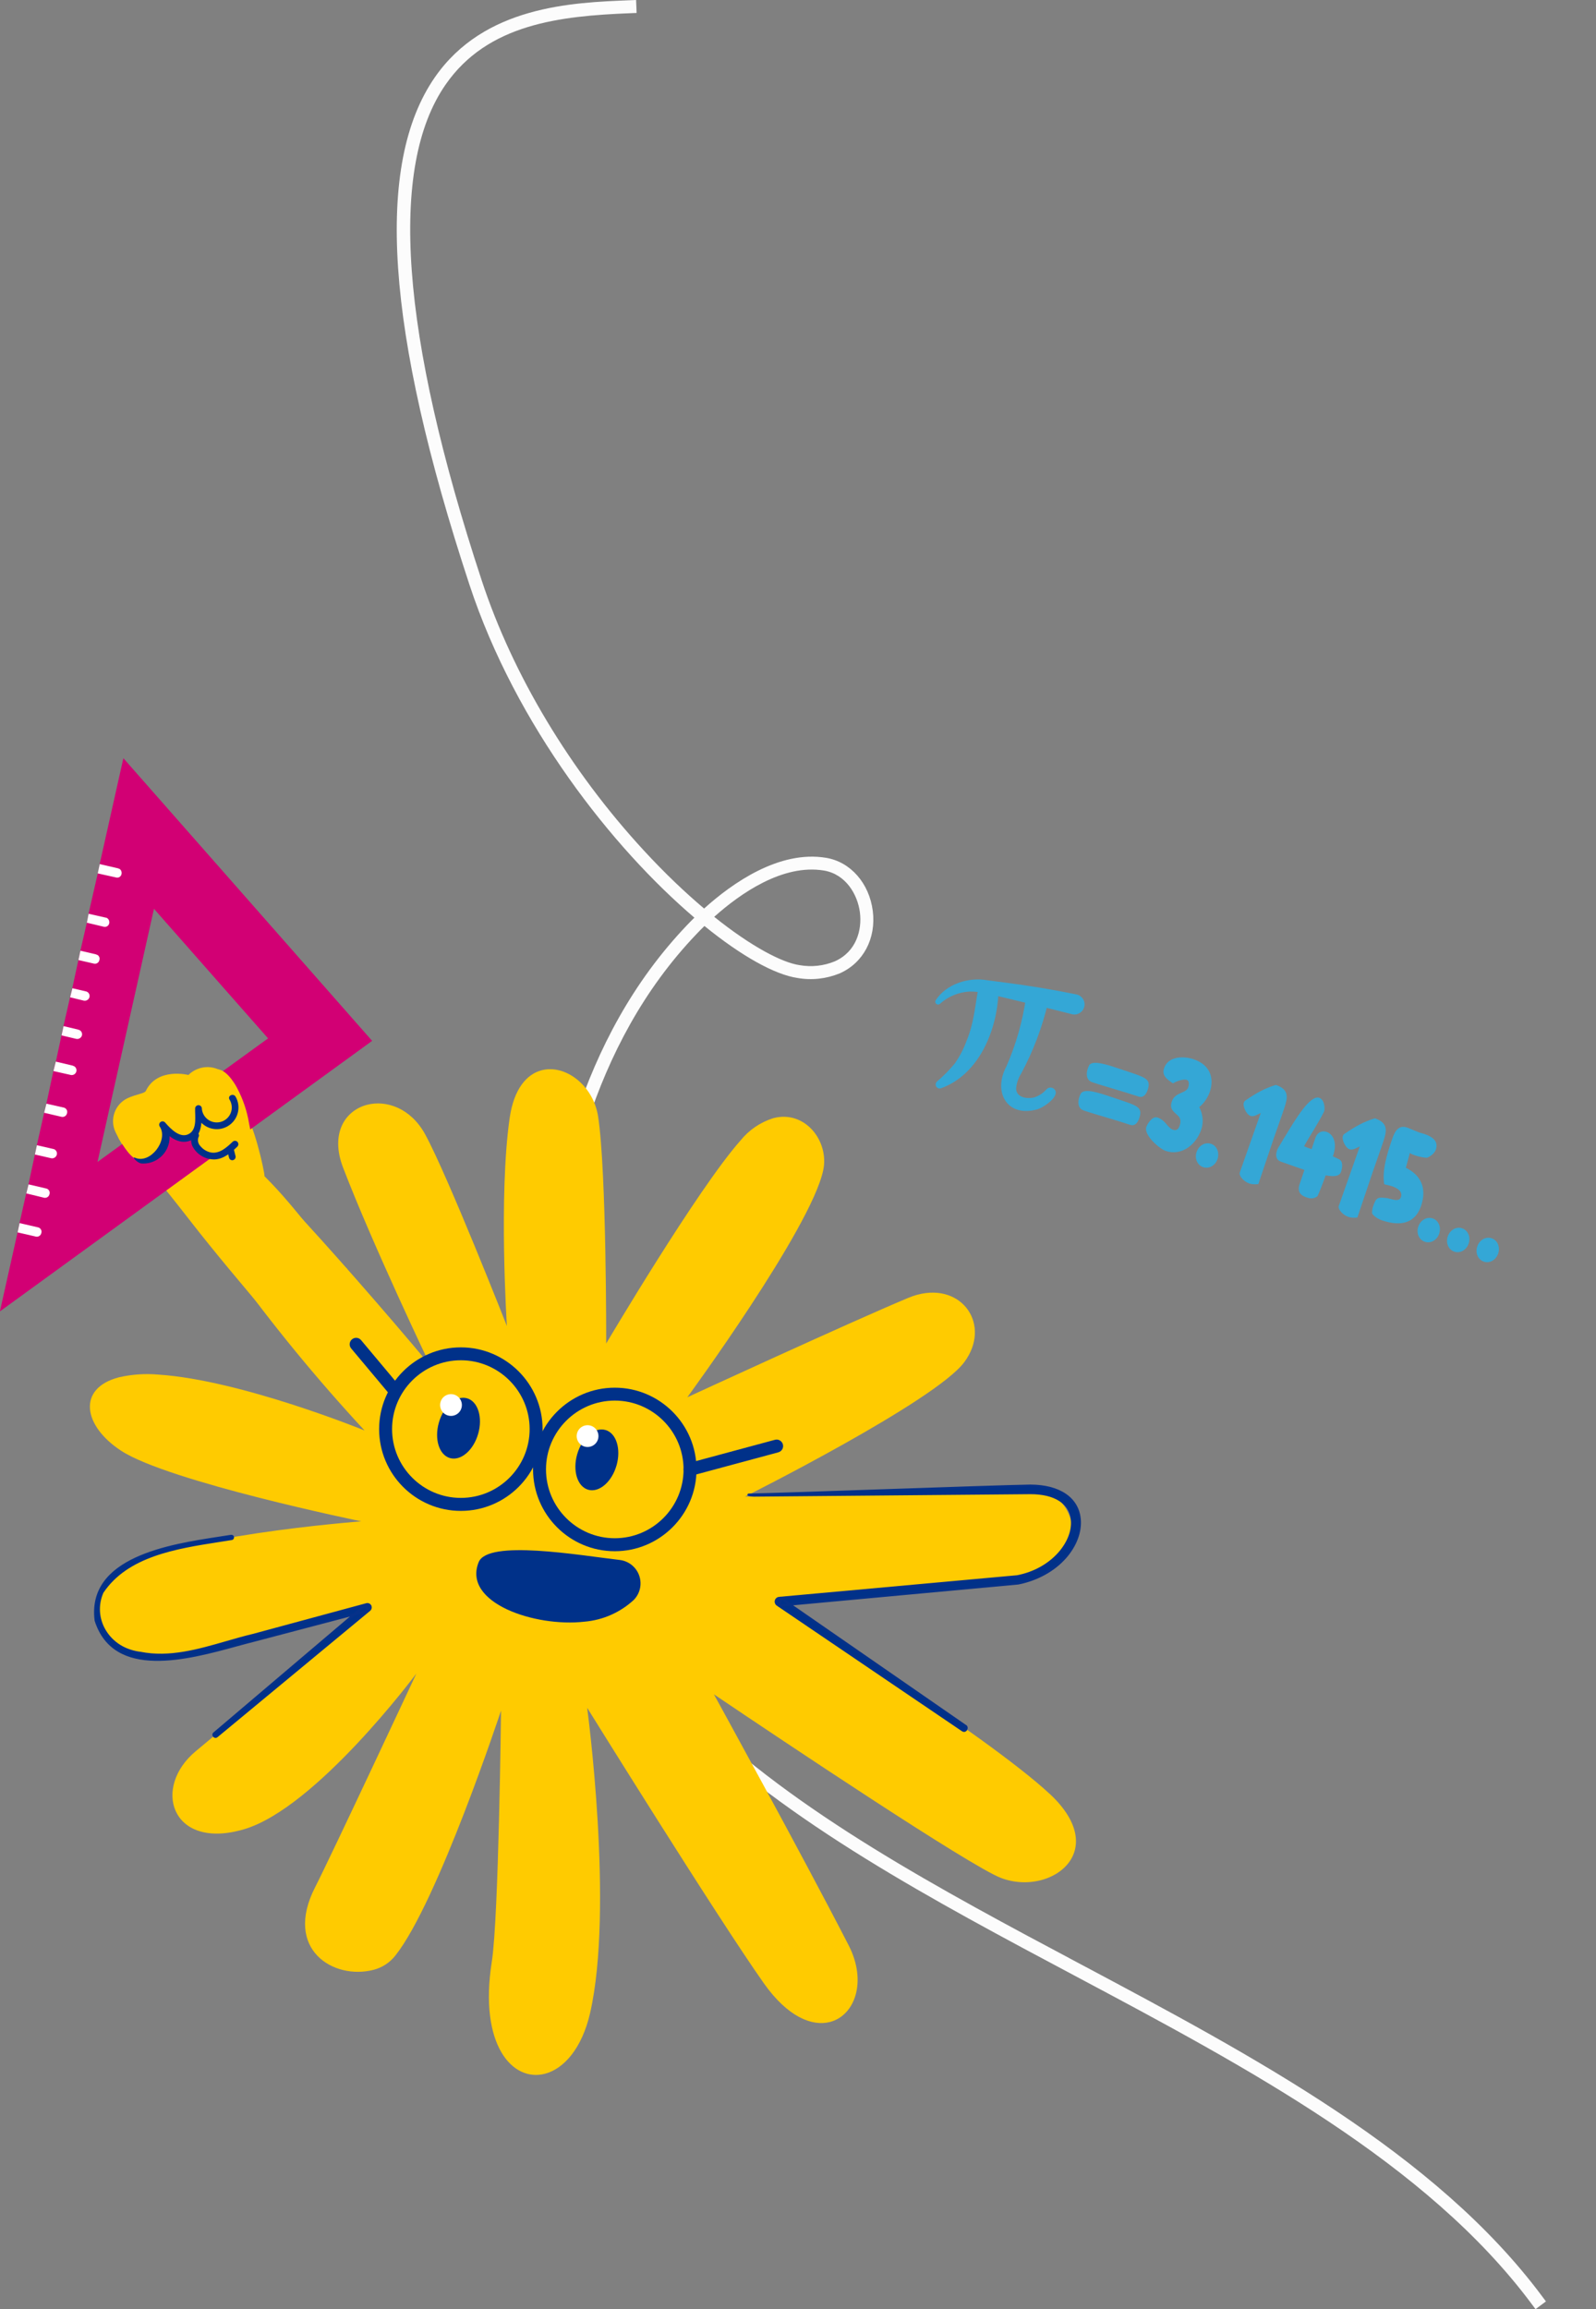 <?xml version="1.0" encoding="UTF-8"?>
<svg id="b" data-name="Calque 2" xmlns="http://www.w3.org/2000/svg" xmlns:xlink="http://www.w3.org/1999/xlink" viewBox="0 0 369.86 534.84">
  <rect x="0" y="0" width="369.86" height="534.84" fill="#808080" stroke="none"/>
  <defs>
    <style>
      .aq {
        fill: none;
      }

      .ar {
        fill: #ffcb00;
      }

      .as {
        fill: #063189;
      }

      .at {
        isolation: isolate;
      }

      .au {
        fill: #fff;
      }

      .av {
        clip-path: url(#f);
      }

      .aw {
        clip-path: url(#aj);
      }

      .ax {
        fill: #d20074;
      }

      .ay {
        fill: #fcfcfc;
      }

      .az {
        fill: #34a7d6;
      }

      .ba {
        fill: #003189;
      }
    </style>
    <clipPath id="f">
      <rect class="aq" y="175.63" width="249.33" height="304.98"/>
    </clipPath>
    <clipPath id="aj">
      <rect class="aq" x="216.71" y="226.86" width="153.14" height="81.82"/>
    </clipPath>
  </defs>
  <g id="c" data-name="Calque 1">
    <g>
      <g id="d" data-name="Tracé 2285">
        <path class="ay" d="M355.84,534.84l-.9-1.2c-24.29-32.61-65.81-54.7-105.96-76.06-32.68-17.38-66.47-35.36-90.32-58.82-26.87-26.44-38.1-57.25-34.32-94.2,2.87-28.07,9.44-63.71,34.98-90.39.47-.49,1-1.04,1.6-1.62-18.86-16.06-41.35-44.38-52.14-77.15-19.39-58.89-22-97.32-8-117.51C112.23,1.4,132.5.59,145.91.06l1.5-.06.12,3-1.5.06c-16.29.65-33,2.46-42.77,16.54-13.25,19.09-10.43,57.74,8.38,114.86,7.2,21.88,20.54,44.09,37.56,62.53,4.87,5.28,9.59,9.75,13.97,13.45,6.51-5.87,17.39-13.56,28.27-11.75,5.66.94,10,5.88,10.82,12.3.81,6.37-2.19,12.04-7.65,14.46-3.13,1.28-6.51,1.65-9.8,1.07-5.24-.77-12.94-5.04-21.56-12.04-.66.64-1.25,1.24-1.75,1.77-24.91,26.01-31.34,61.02-34.16,88.62-3.73,36.48,6.9,65.64,33.44,91.76,23.54,23.16,57.13,41.03,89.62,58.31,40.45,21.52,82.27,43.77,106.96,76.92l.9,1.2-2.41,1.79ZM165.51,212.36c8.6,6.89,15.7,10.59,19.77,11.19,2.78.49,5.58.18,8.15-.87,5.07-2.25,6.35-7.32,5.85-11.32-.54-4.24-3.32-8.88-8.33-9.72-9.51-1.58-19.34,5.27-25.44,10.72Z"/>
      </g>
      <g id="e" data-name="Groupe 197">
        <g class="av">
          <g id="g" data-name="Groupe 196">
            <g id="h" data-name="Tracé 2500">
              <path class="ar" d="M243.26,415.51c-14.53-13.57-63.81-44.57-63.81-44.57,0,0,41.6-1.6,61.14-6.17,5.53-1.3,8.96-6.83,7.66-12.35-.41-1.73-1.26-3.33-2.47-4.64-.07-.08-.15-.17-.23-.24-2.45-2.63-6.04-2.91-9.64-3.01-11.3-.32-63.29,2.13-63.29,2.13,0,0,44.07-22.06,50.84-31.15,6.32-8.49-.32-18.38-10.79-15.64-.77.2-1.52.46-2.25.77-13.47,5.63-51.14,23-51.14,23,0,0,28.64-39.06,31.5-52.61,1.41-6.68-4.19-13.98-11.57-12.04-2.99.94-5.63,2.73-7.6,5.17-10,11.25-31.13,47.03-31.13,47.03,0,0,.09-39.82-1.87-52.56-1.12-7.3-7.65-12.16-13.1-10.73-3.42.9-6.42,4.27-7.4,11.06-2.59,18.05-.64,48.18-.64,48.18,0,0-13.7-34.83-18.96-44.43-3.3-6.02-8.98-7.98-13.46-6.81-5.05,1.32-8.59,6.61-5.55,14.53,7.01,18.25,20.26,45.92,20.26,45.92-10.65-12.76-24.83-28.87-31.3-35.71-4.31-4.56-9.43-5.97-13.25-4.96-5.7,1.49-8.54,8.33-1.62,18,9.52,13.17,19.84,25.74,30.89,37.65,0,0-28.67-11.7-47.78-12.94-3.06-.27-6.15-.06-9.15.63-9.72,2.54-8.32,11.25.54,17.02,11.03,7.18,55.63,16.34,55.63,16.34,0,0-45.21,3.4-56.56,11.75-8.75,6.43-7.26,22.2,18.9,18.61,2.34-.32,39.1-10.43,39.1-10.43,0,0-29.44,24.74-39.76,33.28-10.14,8.39-5.77,22.56,10.29,18.35.29-.07.57-.15.86-.24,16.76-4.94,39.94-36.07,39.94-36.07,0,0-19.67,42.08-23.47,49.51-7.37,14.42,4.3,21.54,13.58,19.11,2-.52,3.77-1.69,5.04-3.32,9.84-12.4,24.47-56.72,24.47-56.72,0,0-.53,47.95-2.14,58.18-3.04,19.32,4.83,27.9,12.32,25.94,4.35-1.14,8.57-5.84,10.46-14.06,5.57-24.36-.68-70.71-.68-70.71,0,0,29.96,48.25,40.95,63.82,5.51,7.79,11.17,10.04,15.34,8.95,5.74-1.5,8.63-9.34,4.31-17.75-10.93-21.26-31.23-58.14-31.23-58.14,16.11,10.88,59.1,39.62,66.47,42.51,2.98,1.15,6.24,1.33,9.33.54,7.73-2.03,12.59-10.13,2.04-19.98"/>
            </g>
            <g id="i" data-name="Ellipse 1">
              <path class="ba" d="M106.8,349.96c-10.45,0-18.94-8.5-18.94-18.94s8.5-18.94,18.94-18.94,18.94,8.5,18.94,18.94-8.5,18.94-18.94,18.94ZM106.8,315.07c-8.79,0-15.94,7.15-15.94,15.94s7.15,15.94,15.94,15.94,15.94-7.15,15.94-15.94-7.15-15.94-15.94-15.94Z"/>
            </g>
            <g id="j" data-name="Ellipse 2">
              <path class="ba" d="M142.47,359.3c-10.45,0-18.94-8.5-18.94-18.94s8.5-18.94,18.94-18.94,18.94,8.5,18.94,18.94-8.5,18.94-18.94,18.94ZM142.47,324.41c-8.79,0-15.94,7.15-15.94,15.94s7.15,15.94,15.94,15.94,15.94-7.15,15.94-15.94-7.15-15.94-15.94-15.94Z"/>
            </g>
            <g id="k" data-name="Ligne 56">
              <path class="ba" d="M159.91,341.85c-.66,0-1.27-.44-1.45-1.11-.22-.8.26-1.62,1.06-1.84l20.07-5.41c.79-.22,1.62.26,1.84,1.06s-.26,1.62-1.06,1.84l-20.07,5.41c-.13.04-.26.05-.39.05Z"/>
            </g>
            <g id="l" data-name="Ligne 57">
              <path class="ba" d="M91.16,323.17c-.43,0-.85-.18-1.15-.54l-8.63-10.3c-.53-.63-.45-1.58.19-2.11.64-.53,1.58-.45,2.11.19l8.63,10.3c.53.63.45,1.58-.19,2.11-.28.23-.62.35-.96.35Z"/>
            </g>
            <g id="m" data-name="Tracé 2501">
              <path class="ar" d="M80.45,293.9c-6.44-5.62-11.21-13.58-19.15-21.45.02-1.17-2.72-13.33-4.79-14.65-2.2-1.4-1.66-1.06-1.66-1.06,0,0,.17-7.46-4.27-9.05-2.35-1.03-5.09-.51-6.91,1.3,0,0-7.23-1.84-9.89,3.72-.27.56-2.25.75-4.2,1.65-2.95,1.39-4.21,4.91-2.81,7.86.04.08.07.15.11.23.9,1.83,1.94,3.58,3.13,5.24.83.78,1.9,1.27,3.03,1.38,0,0,3.83,4.43,11.22,13.93,10.33,13.29,28.25,33.68,28.25,33.68"/>
            </g>
            <g id="n" data-name="Tracé 2502">
              <path class="ax" d="M23.12,200.14l-.46,2.15-2.14,9.36-.4,2.08-1.49,6.48-.46,2.15-1.42,6.54-.52,2.1-1.52,6.67-.46,2.15-1.3,6.07-.06.07-.52,2.11-1.62,7.57-.52,2.1-1.69,7.52-.46,2.15-1.48,6.92-.53,2.1-1.55,6.87-.45,2.15-4.09,18.3,86.26-62.66-57.65-65.47-5.49,24.52ZM62.13,240.51l-39.53,28.62,13.08-58.63,26.45,30.02Z"/>
            </g>
            <g id="o" data-name="Tracé 2503">
              <path class="au" d="M4.54,283.3l4.25.98c.15.02.29.08.41.18.35.26.51.71.38,1.13-.11.57-.66.95-1.24.84l-4.26-.98.46-2.16Z"/>
            </g>
            <g id="p" data-name="Tracé 2504">
              <path class="au" d="M6.62,274.33l4.06.95c.15.02.29.08.41.18.36.26.51.71.38,1.13-.11.58-.67.95-1.24.84l-4.13-1.01.52-2.1Z"/>
            </g>
            <g id="q" data-name="Tracé 2505">
              <path class="au" d="M8.55,265.26l3.8.87c.15.02.29.08.41.18.33.24.5.65.42,1.06-.11.61-.69,1.01-1.29.91l-3.8-.87.46-2.16Z"/>
            </g>
            <g id="r" data-name="Tracé 2506">
              <path class="au" d="M10.76,255.64l3.99.9c.15.02.29.08.4.18.36.25.51.71.38,1.13-.11.57-.67.95-1.24.84,0,0,0,0,0,0l-4.06-.95.53-2.1Z"/>
            </g>
            <g id="s" data-name="Tracé 2507">
              <path class="au" d="M12.91,245.97l.05-.07,3.87.92c.13.07.27.13.41.18.5.33.64,1.01.3,1.52-.26.38-.72.57-1.17.46l-3.98-.9.52-2.1Z"/>
            </g>
            <g id="t" data-name="Tracé 2508">
              <path class="au" d="M14.72,237.67l3.41.81c.15.1.27.08.41.18.38.26.56.73.45,1.18-.17.56-.74.9-1.31.79l-3.41-.81.46-2.15Z"/>
            </g>
            <g id="u" data-name="Tracé 2509">
              <path class="au" d="M16.77,228.9l3.14.73c.15.02.29.09.41.18.33.24.5.66.43,1.06-.11.61-.69,1.01-1.29.91l-3.21-.78.53-2.1Z"/>
            </g>
            <g id="v" data-name="Tracé 2510">
              <path class="au" d="M18.64,220.21l3.6.84c.14.1.27.08.41.18.36.26.51.71.38,1.13-.09.56-.62.94-1.18.85-.02,0-.04,0-.06-.01l-3.61-.83.46-2.16Z"/>
            </g>
            <g id="w" data-name="Tracé 2511">
              <path class="au" d="M20.53,211.65l3.98.9c.13-.02.27.08.42.18.33.27.48.72.38,1.13-.11.56-.66.92-1.22.81-.03,0-.07-.02-.1-.03l-3.86-.92.4-2.08Z"/>
            </g>
            <g id="x" data-name="Tracé 2512">
              <path class="au" d="M23.12,200.15l4.25.98c.14.05.28.11.41.18.33.27.48.71.38,1.13-.09.55-.6.92-1.15.83-.06,0-.11-.02-.17-.04l-4.19-.93.46-2.15Z"/>
            </g>
            <g id="y" data-name="Tracé 2513">
              <path class="ar" d="M31.71,268.42s2.7.85,4.59-.32,2.09-6.2,2.09-6.2c0,0,3.83,2.35,5.21,1.9l1.65-.53s-.69,4.07,2.22,4.33c1.9.08,3.78-.42,5.38-1.44l5.37-3.41-.5-2.53c-.46-2.85-1.39-5.6-2.74-8.15,0,0-2.03-4.08-4.41-4.37s-11.96,6.86-11.96,6.86l-8.56,6.63-2.6,2.36s2.66,4.82,4.25,4.88"/>
            </g>
            <g id="z" data-name="Tracé 2514">
              <path class="ba" d="M54.6,254.02c1.38,2.41.54,5.48-1.87,6.86s-5.48.54-6.86-1.87c-.38-.66-.6-1.4-.65-2.16l1.55-.03c-.12,2.58.38,6.13-2.6,7.34-2.87,1.17-5.4-1.2-7.12-3.18l1.22-.98c1.88,2.8,1.13,6.59-1.66,8.47-1.11.75-2.44,1.11-3.78,1.02-1.01-.05-2.42-1.72-1.5-1.32,3.5,1.5,7.72-4.05,5.72-7.18-.26-.34-.2-.84.15-1.1.33-.25.8-.2,1.07.12,1.25,1.43,3.61,3.97,5.74,2.49,1.71-1.2,1.13-4.07,1.21-5.83.06-.43.45-.73.88-.68.34.04.61.31.67.64.06,1.92,1.67,3.42,3.59,3.35s3.42-1.67,3.35-3.59c-.02-.62-.21-1.22-.54-1.74-.48-.89.95-1.5,1.43-.62"/>
            </g>
            <g id="aa" data-name="Tracé 2515">
              <path class="ba" d="M54.97,265.62c-1.43,1.35-3.11,2.82-5.17,2.93-2.14.06-4.14-1.09-5.16-2.98-.48-.97-.45-2.12.07-3.06.54-.85,1.81.07,1.27.91.09-.12-.04.13-.06.18.02-.09-.02.22-.02.18-.03.19-.03.39-.01.58.07.43.27.83.58,1.14.6.72,1.43,1.23,2.35,1.43,2.07.41,3.78-1.23,5.16-2.53.34-.26.84-.2,1.1.15.25.33.2.8-.12,1.07"/>
            </g>
            <g id="ab" data-name="Tracé 2516">
              <path class="ba" d="M53.06,268.07l-.34-1.34c-.02-.1-.02-.2.02-.3.01-.1.05-.2.12-.27.25-.35.74-.43,1.09-.18,0,0,0,0,0,0l.15.14c.09.11.15.24.16.38.12.45.23.89.34,1.34.02.2-.03.41-.14.57-.13.17-.31.28-.52.32-.2.03-.41-.02-.57-.14l-.15-.15c-.09-.11-.14-.24-.16-.37"/>
            </g>
            <g id="ac" data-name="Tracé 2517">
              <path class="ba" d="M146.95,370.5c2.07-2.19,1.97-5.65-.22-7.72-.86-.81-1.97-1.33-3.14-1.46-9.47-1.1-30.52-4.77-32.66.51-3.83,9.44,13.09,15.1,24.49,13.79,4.32-.36,8.39-2.17,11.55-5.13"/>
            </g>
            <g id="ad" data-name="Tracé 2518">
              <path class="ba" d="M110.81,332.11c-1.1,3.83-4.03,6.33-6.54,5.61s-3.66-4.41-2.56-8.23c1.1-3.83,4.03-6.34,6.54-5.61s3.66,4.41,2.56,8.23"/>
            </g>
            <g id="ae" data-name="Tracé 2519">
              <path class="ba" d="M142.87,339.44c-1.1,3.83-4.03,6.33-6.55,5.62s-3.66-4.41-2.56-8.23,4.03-6.34,6.55-5.61,3.66,4.4,2.56,8.23"/>
            </g>
            <g id="af" data-name="Tracé 2520">
              <path class="au" d="M106.94,326.13c-.38,1.34-1.78,2.11-3.12,1.73-1.34-.38-2.11-1.78-1.73-3.12.38-1.34,1.78-2.11,3.12-1.73h0c1.34.39,2.11,1.78,1.73,3.12"/>
            </g>
            <g id="ag" data-name="Tracé 2521">
              <path class="au" d="M138.59,333.33c-.38,1.34-1.78,2.11-3.12,1.73-1.34-.38-2.11-1.78-1.73-3.12.38-1.34,1.78-2.11,3.12-1.73h0c1.34.39,2.11,1.78,1.73,3.12"/>
            </g>
            <g id="ah" data-name="Tracé 2522">
              <path class="ba" d="M53.69,356.45c-10.41,1.72-23.64,2.93-29.93,12.33-2.84,6.49,1.83,13.35,8.78,14.04,8.83,1.78,17.53-2.12,26.25-4.18l26.15-7.08c.41-.11.83.13.94.54.08.28-.02.59-.24.78l-35.4,29.28c-.46.38-1.07-.33-.6-.72l35.02-29.73s.73,1.34.68,1.32l-26.21,6.9c-10.94,2.7-32.05,10.7-36.94-4.62-2.01-15.71,20.3-17.78,31.44-19.6.2,0,.37.15.38.35,0,.19-.13.35-.31.38"/>
              <path class="as" d="M49.95,402.54c-.08,0-.16-.01-.24-.04-.25-.09-.44-.32-.49-.59-.04-.24.05-.48.25-.64l31.62-26.84-21.92,5.77c-1.29.32-2.72.71-4.23,1.12-11.4,3.12-28.62,7.84-33.01-5.91-1.9-14.78,17.36-17.73,28.87-19.49.98-.15,1.91-.29,2.77-.43.19,0,.35.05.47.16.12.11.19.26.2.43.01.32-.21.59-.52.63-.97.16-1.97.32-2.98.47-9.91,1.55-21.14,3.32-26.78,11.75-1.22,2.79-1.04,5.92.5,8.56,1.67,2.85,4.69,4.76,8.1,5.1,6.65,1.34,13.32-.58,19.78-2.44,2.09-.6,4.25-1.23,6.38-1.73l26.15-7.08c.54-.15,1.1.17,1.25.71.1.38-.02.78-.32,1.04l-35.4,29.29c-.13.11-.29.17-.44.17ZM82.22,374.13l-32.42,27.52c-.07.05-.09.11-.08.17.01.08.08.17.17.2.07.03.13.01.19-.04l34.4-28.45-2.25.59ZM53.64,355.98h0c-.83.14-1.77.28-2.75.43-11.33,1.73-30.28,4.64-28.46,18.89,4.24,13.25,21.18,8.61,32.39,5.54,1.52-.42,2.95-.81,4.24-1.13l22.92-6.03,1.79-1.52-24.93,6.75c-2.13.5-4.28,1.12-6.37,1.72-6.52,1.88-13.25,3.82-20,2.46-3.54-.35-6.71-2.35-8.46-5.34-1.62-2.78-1.81-6.08-.5-9.05,5.79-8.66,17.13-10.44,27.14-12,1.01-.16,2-.31,2.97-.48h0c.06,0,.1-.06.1-.12,0-.04-.02-.07-.04-.08-.01-.01-.04-.03-.08-.03ZM84.58,372.12l-1.48,1.25,1.88-.49c-.1-.2-.25-.47-.34-.64-.02-.04-.04-.08-.06-.12ZM84.99,371.82c.03.05.06.12.1.18.17.33.3.55.38.71l.02-.02c.15-.13.21-.33.16-.52-.07-.27-.36-.43-.63-.36h-.02Z"/>
            </g>
          </g>
        </g>
      </g>
      <g id="ai" data-name="Groupe 199">
        <g class="aw">
          <g id="ak" data-name="Groupe 198">
            <g id="al" data-name="Tracé 2523">
              <path class="az" d="M216.84,231.68c2.46-3.79,7.65-5.42,12.03-4.62l4.15.54c5.49.71,11,1.62,16.43,2.73,1.27.26,2.1,1.5,1.84,2.77-.26,1.27-1.5,2.1-2.77,1.84-5.37-1.37-10.72-2.66-16.13-3.95-2.71-.61-5.36-1.4-7.74-1.32-2.53.14-4.94,1.14-6.83,2.84-.27.24-.68.21-.92-.06-.19-.22-.21-.54-.06-.78"/>
            </g>
            <g id="am" data-name="Tracé 2524">
              <path class="az" d="M231.39,229.99c-.38,8.7-4.53,18.87-13.25,22.05-.47.21-1.02,0-1.23-.47-.16-.35-.08-.76.19-1.03,1.55-1.31,2.97-2.75,4.25-4.32,1.09-1.6,1.99-3.33,2.65-5.15,1.63-3.89,1.92-7.69,2.65-11.76.3-1.29,1.59-2.1,2.88-1.8,1.14.26,1.92,1.31,1.86,2.47"/>
            </g>
            <g id="an" data-name="Tracé 2525">
              <path class="az" d="M242.89,232.14c-1.34,5.76-3.44,11.31-6.24,16.51-.61.98-1.01,2.07-1.15,3.22-.23,2.24,2.31,2.74,4.12,2.33,1.13-.35,2.15-1.02,2.92-1.92.48-.5,1.28-.5,1.77-.02,0,0,0,0,0,0,1.54,1.53-2.31,4.17-3.88,4.68-7.13,2.01-10.36-4.06-7.2-9.95,2.22-5.06,3.74-10.4,4.53-15.87.23-1.42,1.58-2.39,3-2.16,1.42.23,2.39,1.58,2.16,3,0,.05-.02.11-.03.16"/>
            </g>
            <g id="ao" data-name=" 3.1415... " class="at">
              <g class="at">
                <path class="az" d="M250.4,253.38c.78-1.44,4.16-.3,7.21.73l2.92.98c3.45,1.16,4.22,1.72,3.47,3.94-.29.86-.9,1.91-2.13,1.5-1.69-.57-3.57-1.13-5.45-1.69-1.85-.55-3.69-1.09-5.25-1.62-1.46-.49-1.42-2.03-1.03-3.19.07-.2.13-.4.3-.67l-.04.02ZM252.34,246.83c.73-1.41,4.15-.26,7.2.76l2.92.98c3.45,1.16,4.23,1.68,3.49,3.91-.29.86-.9,1.91-2.13,1.5-1.69-.57-3.57-1.13-5.48-1.7-1.81-.54-3.69-1.09-5.22-1.61-1.46-.49-1.42-2.03-1.03-3.19.06-.17.13-.4.3-.67l-.05.02Z"/>
                <path class="az" d="M268.22,258.83c1.06.36,1.65,1.03,2.23,1.71.04.09.18.24.24.27.35.38.69.71,1.08.84.83.28,1.3,0,1.62-.97.5-1.49-.18-2.09-.76-2.58l-.11-.11c-.79-.71-1.47-1.34-.97-2.84.77-2.29,3.29-1.77,3.82-3.33.23-.7.18-1.53-.32-1.69-.73-.25-2.25.2-3.22.8-1.33-.89-2.65-1.78-2.07-3.5.98-2.92,4.71-2.81,6.83-2.09,4.21,1.42,4.7,4.79,3.8,7.48-.5,1.49-1.46,2.8-2.47,3.6.79,1.6,1.07,3.39.47,5.18-1.19,3.55-4.57,6.22-8.25,4.98-1.36-.46-5.14-3.61-4.48-5.57.2-.6,1.35-2.58,2.54-2.17Z"/>
                <path class="az" d="M280.64,264.93c1.36.46,2.02,2.01,1.51,3.54-.5,1.49-1.97,2.33-3.33,1.87-1.36-.46-2.02-2.01-1.52-3.5.51-1.53,1.98-2.36,3.34-1.91Z"/>
                <path class="az" d="M290.94,258.38c-.34.14-.81.21-1.14.1-1.03-.35-1.81-2.31-1.57-3,.06-.17.1-.41.38-.58,2.45-1.69,4.41-2.8,7.05-3.61,3.12,1.05,2.78,2.93,1.99,5.29l-.54,1.59c-.6,1.79-1.33,3.73-1.99,5.68l-3.51,10.42c-.92.1-1.59.02-2.09-.15-1.39-.47-2.44-1.86-2.23-2.49l4.88-13.83-1.23.58Z"/>
                <path class="az" d="M297.23,264.16c.19-.34.42-.71.66-1.07,2.34-3.87,5.72-9.53,7.84-8.81,1.16.39,1.39,2.35,1.11,3.18-1.49,3.01-3.17,5.36-4.63,8.05.55.22.94.39,1.74.66l.88-2.62c.44-1.29,1.54-1.73,2.6-1.38,1.39.47,2.57,2.34,1.53,5.43-.01.03-.02.07-.11.22l1.37.65c1.14.46.85,2.09.54,2.99-.54,1.59-3.52.7-3.56.8-.32.96-1.35,3.68-1.87,4.8-1.04.79-1.91.5-2.63.26-1.33-.45-1.98-1.26-1.62-2.76l1.21-3.58c-1.83-.61-3.63-1.29-5.45-1.91-1.29-.44-1.2-1.7-.9-2.59.08-.23.15-.43.29-.64l1-1.66Z"/>
                <path class="az" d="M313.9,266.11c-.34.14-.81.21-1.14.1-1.03-.35-1.81-2.31-1.58-3,.06-.17.1-.41.38-.57,2.45-1.69,4.41-2.8,7.05-3.61,3.12,1.05,2.78,2.93,1.99,5.29l-.54,1.59c-.6,1.79-1.33,3.73-1.99,5.68l-3.51,10.42c-.92.1-1.59.02-2.09-.15-1.39-.47-2.44-1.85-2.23-2.49l4.88-13.83-1.23.58Z"/>
                <path class="az" d="M321.37,277.49l.85.21c.98.26,2.11.53,2.43-.4.47-1.39-.9-2.15-2.16-2.57-.27-.09-.99-.26-1.7-.42-.57-3.26.73-7.22,1.77-10.3.5-1.49,1.28-3.59,3.51-2.85.4.13,2.33.97,2.57,1.05l.56.19c.3.1.57.16.91.27,1.63.55,3.33,1.53,2.64,3.58-.26.76-1.01,1.47-2.01,1.91-.56.03-1.81-.2-2.84-.55-.46-.16-.89-.33-1.18-.54l-.93,3.42c3.31,1.59,4.97,4.55,3.55,8.77-1.65,4.91-5.9,4.48-9.12,3.39-.36-.12-1.45-.53-2.22-1.52-.11-.22.04-1.21.13-1.47.75-2.22.94-2.45,3.27-2.15Z"/>
                <path class="az" d="M332.01,282.21c1.36.46,2.02,2.01,1.51,3.54-.5,1.49-1.96,2.33-3.33,1.87s-2.02-2.01-1.52-3.5c.51-1.53,1.98-2.36,3.34-1.91Z"/>
                <path class="az" d="M338.84,284.51c1.36.46,2.02,2.01,1.51,3.53-.5,1.49-1.97,2.33-3.33,1.87s-2.02-2.01-1.52-3.5c.51-1.53,1.98-2.36,3.34-1.91Z"/>
                <path class="az" d="M345.68,286.81c1.36.46,2.02,2.01,1.51,3.54-.5,1.49-1.97,2.33-3.33,1.87-1.36-.46-2.02-2.01-1.52-3.5.51-1.53,1.98-2.36,3.34-1.91Z"/>
              </g>
            </g>
          </g>
        </g>
      </g>
      <g id="ap" data-name="Tracé 5882">
        <path class="ba" d="M223.13,400.83l-42.87-29.05c-.44-.2-.63-.72-.42-1.16,0,0,0,0,0,0,.14-.29.42-.48.73-.5-.01,0,55.4-5.03,55.15-5.01,13.77-2.64,18.64-19.34,2.97-19.26-7.87.06-55.05.48-63.93.57-.78.03-1.83-.24-1.02-.23,9.21-.17,56.81-1.97,65.04-2.07,17.57.05,13.63,19.37-2.82,22.65-.01,0-55.23,5.1-55.26,5.1l.31-1.66,42.65,29.5c.73.31.2,1.5-.53,1.13"/>
        <path class="as" d="M223.4,401.15c-.13,0-.26-.03-.39-.1l.09-.18-.11.17-42.56-28.85-.08.02.02-.07-.23-.16c-.24-.11-.44-.33-.55-.61-.1-.28-.09-.59.03-.86l.02-.04c.18-.35.53-.58.92-.61v.03c.07-.01.15-.03.26-.04l.02-.08.1.07c.25-.03.61-.06,1.12-.11l4.07-.37c13.39-1.22,48.83-4.43,49.56-4.5,8.06-1.55,12.95-7.86,12.47-12.79-.37-3.8-3.78-5.98-9.36-5.98h-.1c-7.81.06-55.12.49-63.93.57-.16,0-1.35-.02-1.52-.31l-.08-.12.07-.14c.09-.15.26-.17.51-.16,4.39-.08,17.29-.52,30.96-.99,14.64-.5,29.77-1.02,34.07-1.08,6.83.02,11.2,3,11.68,7.96.29,3-.95,6.32-3.42,9.11-2.68,3.03-6.6,5.19-11.03,6.08h0c-.46.05-3.63.34-27.54,2.54-9.77.9-19.78,1.83-24.67,2.28l40,27.67c.24.1.42.34.45.64.03.33-.13.69-.4.88-.14.09-.29.14-.44.14ZM223.26,400.62c.11.05.21.04.3-.02.13-.09.21-.26.19-.42-.01-.12-.08-.2-.19-.25l-40.54-28.03c-.86.08-1.51.14-1.89.17l42.13,28.55ZM180.06,370.74c-.07.16-.07.32-.02.47.06.16.17.28.32.35l.12.08.24-1.28c-.08,0-.12.01-.12.01-.23.02-.43.16-.53.36h0ZM181.18,370.62l-.18.96c.25-.02.67-.06,1.38-.13l-1.2-.83ZM181.56,370.28l1.59,1.1c3.08-.29,9.95-.92,25.26-2.33,13.31-1.23,27.06-2.5,27.5-2.54,7.3-1.46,14.74-7.47,14.04-14.64-.46-4.69-4.64-7.49-11.18-7.51-4.29.06-19.42.58-34.06,1.08-6.59.23-13,.45-18.36.62,17.3-.16,46.36-.42,52.33-.46h.1c5.78,0,9.47,2.4,9.86,6.43.5,5.15-4.56,11.73-12.89,13.33v-.03c-.23.05-.68.09-1.58.17l-48.02,4.36c-2.06.19-3.66.33-4.6.42Z"/>
      </g>
    </g>
  </g>
</svg>
